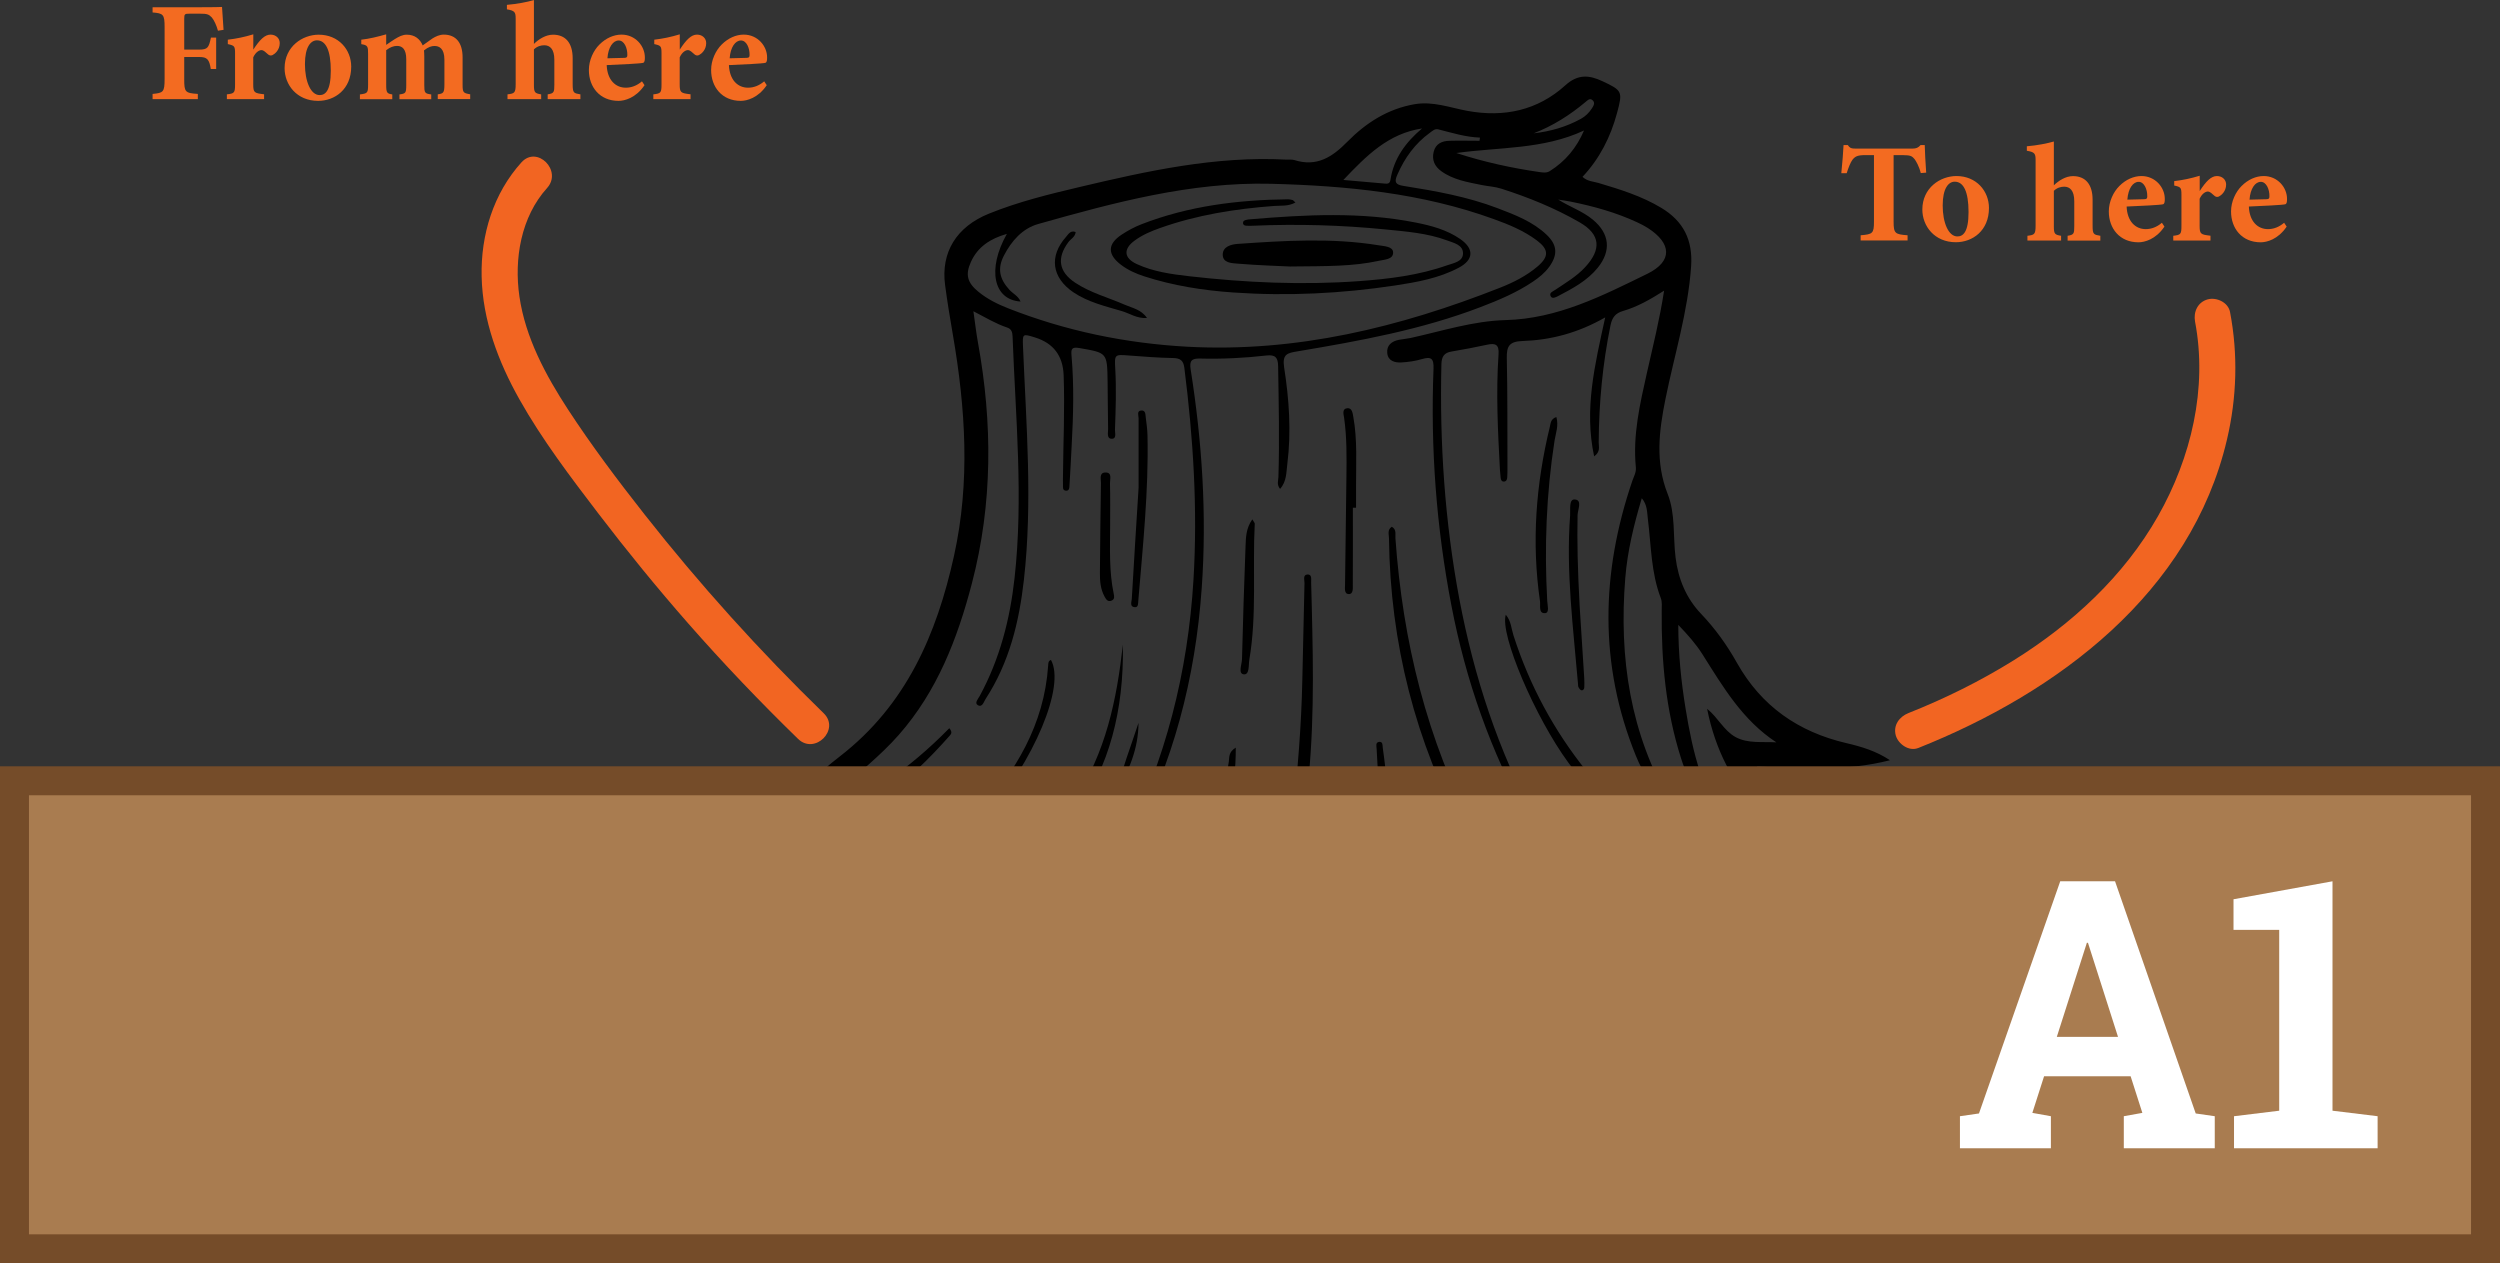 <?xml version="1.0" encoding="UTF-8"?>
<svg id="Layer_1" xmlns="http://www.w3.org/2000/svg" viewBox="0 0 345.23 174.45">
  <rect x="0" y="0" width="345.23" height="174.45" fill="#333333" stroke="none"/>
  <defs>
    <style>
      .cls-1 {
        fill: #f26522;
      }

      .cls-2 {
        fill: #a97c50;
        stroke: #754c29;
        stroke-miterlimit: 10;
        stroke-width: 4px;
      }

      .cls-3 {
        fill: #fff;
      }

      .cls-4 {
        fill: #f36b21;
      }
    </style>
  </defs>
  <g>
    <path d="M260.96,104.99c-6.06,1.54-12.15,1.17-18.3.85-.07.74.43,1.13.77,1.56,3.57,4.62,8.46,7.19,13.9,8.86,3.75,1.15,7.54,2.16,11.3,3.26.65.19,1.36.29,2.02.98-2.1.78-4.21,1.05-6.29,1.39-11.49,1.87-23.04,3.08-34.69,2.47-8.45-.44-16.82-1.53-24.77-4.69-.79-.32-1.17-.1-1.55.55-1.26,2.13-2.52,4.25-3.83,6.35-1.32,2.11-2.84,4.05-4.82,5.59-2.78,2.16-5.15,2.1-7.87-.14-2.26-1.86-3.63-4.37-4.89-6.93-.83-1.68-1.54-3.43-2.31-5.14-.92-2.03-1.52-2.27-3.46-1.14-5.4,3.16-11.03,5.81-17,7.71-10.79,3.44-21.78,4.33-32.99,2.64-1.29-.19-1.49-.7-1.16-1.8,1.14-3.79,3.33-6.95,5.89-9.9.26-.31.73-.48.68-1.15-3.22.01-6.38.44-9.52,1.06-4.74.94-9.51,1.77-14.13,3.22-1.06.34-1.43.03-1.55-1.03-.28-2.46.38-4.67,1.64-6.74,2.05-3.37,4.9-6.01,7.96-8.38,9.12-7.06,13.35-16.8,15.75-27.68,2.26-10.22,1.59-20.38-.16-30.56-.39-2.27-.77-4.55-1.07-6.84-.6-4.49,1.55-8.04,6.06-9.86,4.05-1.64,8.29-2.68,12.53-3.68,9.37-2.22,18.77-4.29,28.51-3.78.38.02.78-.04,1.12.06,3.09.98,5.23-.39,7.33-2.53,2.55-2.59,5.57-4.54,9.28-5.18,2.55-.44,4.89.48,7.3.92,5.07.93,9.7-.07,13.52-3.53,1.75-1.59,3.32-1.41,5.12-.57,2.75,1.29,2.82,1.43,2.02,4.39-.89,3.31-2.4,6.3-4.77,8.82.69.64,1.48.63,2.19.84,2.99.89,5.97,1.81,8.67,3.43,3.07,1.84,4.39,4.44,4.14,8.08-.43,6.26-2.31,12.22-3.54,18.31-.89,4.41-1.44,8.72.3,13.13,1.09,2.75.73,5.84,1.09,8.77.37,2.98,1.47,5.63,3.53,7.79,1.95,2.04,3.57,4.31,4.94,6.75,3.38,6.01,8.49,9.55,15.12,11.1,2.08.48,4.12,1.1,5.99,2.34ZM131.12,100.59c.4.5.25.74.08.94-5.78,6.57-12.39,11.96-20.96,14.65.59.15,1.08.09,1.57-.02,3.62-.8,7.21-1.71,10.85-2.35,1.66-.3,3.06-.82,4.3-1.95.43-.39.86-1.03,1.65-.68-.14.87-1.25.97-1.45,1.9,2.95.05,3.37-3.13,5.77-4.47-.69,1.89-1.86,2.95-2.65,4.39.5,0,.82,0,1.14,0,.7,0,1.4-.01,2.1.04.59.04,1.02-.14,1.41-.58,5.32-5.87,9.26-12.39,9.81-20.53.02-.32,0-.66.39-.8,2,3.63-2.25,13.79-9.24,22.07,1.88.85,3.65,1.12,5.05-.86.09-.13.24-.22.36-.33.25-.23.57-.43.84-.12.29.34-.08.58-.31.77-1.51,1.3-3.02,2.59-4.54,3.87-2.63,2.21-5.1,4.55-6.71,7.7,7.14-2.98,13.34-7.18,17.74-13.71,4.38-6.51,5.9-13.93,6.74-21.5.34,18.42-8.55,30.57-25.72,36.96.45.61.91.53,1.32.57,3.27.32,6.55.3,9.83.13,3.81-.21,7.59-.37,10.1-3.89.15-.21.43-.43.68-.25.36.26.13.59-.08.82-.58.65-1.19,1.27-2.08,2.22,5.06-.93,9.48-2.39,13.88-3.95,1.29-.46,2.05-1.22,2.59-2.4,2.04-4.49,3.37-9.17,4.11-14.04.09-.6-.08-1.32.96-1.95.04,5.95-1.42,11.28-4.22,16.76,1.18-.55,1.86-.87,2.53-1.18,2.53-1.18,4.8-2.97,7.54-3.61,1.48-.35,1.82-1.07,1.97-2.34.72-6.3,1.24-12.62,1.37-18.96.1-4.46.19-8.92.3-13.38.01-.43-.26-1.16.41-1.2.67-.03.49.7.51,1.14.07,2.2.11,4.41.16,6.61.2,8.98.12,17.95-1.35,26.84-.07.41-.26,1,.15,1.21,1.63.85,2.23,2.59,3.4,3.81,1.63,1.71,3.35,1.59,4.74-.31,1-1.38,1.47-2.97,1.75-4.63.6-3.53.41-7.07.19-10.62-.02-.34-.18-.86.34-.93.55-.07.47.5.51.82.52,3.73.96,7.49.25,11.23-.72,3.83-1.79,7.45-6.83,7.45.73,2.03,1.63,3.78,2.79,5.41,1.4,1.97,1.8,1.99,3.2.05,1.74-2.41,2.46-5.23,3.08-8.07.13-.6.05-1.37.9-1.8.07.36.16.57.13.76-.51,3.97-1.11,7.9-3.89,11.08-.2.23-.55.47-.27.81.23.28.59.2.9.08.92-.36,1.69-.95,2.38-1.64,2.07-2.07,3.65-4.49,5.03-7.06,1.01-1.87,1.82-3.93,3.71-5.18.67-.45.16-.84-.05-1.22-6.83-12.75-10.3-26.36-10.47-40.82,0-.54-.27-1.19.39-1.61.68.38.46,1.04.5,1.59,1.01,14.21,4.33,27.79,10.96,40.47.48.93,1.13,1.44,2.12,1.79,8.3,2.92,16.9,4.08,25.64,4.45.45.02.94.18,1.52-.28-6.29-4.37-11.88-9.34-16.37-15.46-4.54-6.18-9.49-17.7-8.63-20.41.74.86.76,1.92,1.06,2.85,4.54,14.12,13.62,24.68,25.7,32.91.63.43,1.29.48,1.99.46,3.38-.13,6.77-.2,10.15-.42,3.11-.2,6.21-.57,9.32-.86-10.78-3.78-18.13-10.49-20.42-21.95,1.47,1.16,2.31,3.02,3.94,3.91,1.68.91,3.67.61,5.62.72-4.68-3.06-7.37-7.68-10.21-12.17-.88-1.39-1.96-2.62-3.33-4.05.01,4.1.4,7.83,1,11.52.98,6.02,2.34,11.92,6.25,16.87.24.3.57.65.15.96-.44.33-.65-.19-.87-.44-2.75-3.08-4.89-6.54-6.15-10.49-2.11-6.62-2.73-13.44-2.67-20.35,0-.59.08-1.23-.12-1.75-1.36-3.53-1.33-7.26-1.79-10.93-.12-.94-.06-1.96-.84-2.88-1.11,3.71-1.98,7.31-2.28,11.01-.89,11.01.66,21.54,6.37,31.21.2.35.9.8.23,1.18-.55.31-.79-.4-1.04-.77-1.55-2.26-3.08-4.55-4.11-7.1-5.1-12.58-4.8-25.24-.47-37.95.21-.6.55-1.16.48-1.85-.44-4.46.57-8.76,1.53-13.05.83-3.69,1.76-7.36,2.37-11.34-1.92,1.22-3.7,2.23-5.66,2.8-1.09.31-1.52.93-1.74,1.98-1.09,5.34-1.6,10.73-1.63,16.18,0,.58.27,1.28-.63,1.92-1.4-6.53.1-12.66,1.53-19.19-3.78,2.16-7.52,3.13-11.41,3.26-1.83.06-2.22.71-2.18,2.37.11,5.05.07,10.1.09,15.16,0,.43,0,.86-.03,1.29-.01.28-.11.56-.43.59-.33.03-.45-.23-.48-.52-.04-.37-.08-.75-.1-1.12-.28-5.31-.56-10.63-.19-15.95.09-1.33-.42-1.56-1.57-1.31-1.63.35-3.26.67-4.91.94-1.03.17-1.38.69-1.41,1.74-.26,10.89.46,21.7,2.47,32.41,2.02,10.71,5.37,20.99,10.59,30.61.2.37.78.91.27,1.22-.57.35-.7-.44-.96-.79-.19-.26-.33-.55-.49-.83-5.1-9.18-8.52-18.98-10.5-29.28-2.08-10.81-2.9-21.72-2.47-32.72.05-1.41-.33-1.69-1.61-1.31-.92.27-1.9.41-2.85.46-.9.05-1.83-.22-1.93-1.29-.11-1.08.62-1.65,1.64-1.84.53-.1,1.07-.14,1.59-.25,4.35-.96,8.63-2.35,13.11-2.47,7.18-.18,13.37-3.36,19.57-6.39,3.52-1.72,3.39-4.21.05-6.34-.45-.29-.93-.53-1.42-.76-2.94-1.37-6.05-2.23-9.22-2.87-.57-.11-1.14-.19-1.71-.28,1.61,1.02,3.36,1.59,4.79,2.78,2.31,1.92,2.56,4.29.67,6.63-1.46,1.8-3.46,2.86-5.47,3.91-.33.17-.81.42-1.02.05-.29-.52.31-.69.64-.92,1.42-.96,2.92-1.83,4.1-3.11,2.27-2.45,2.15-4.52-.74-6.19-3.41-1.97-7.08-3.46-10.84-4.66-.86-.28-1.8-.32-2.69-.5-1.95-.4-3.93-.71-5.6-1.92-.9-.65-1.32-1.55-1.04-2.67.28-1.13,1.16-1.5,2.19-1.52,1.38-.04,2.76,0,4.14,0l.06-.44c-2-.07-3.86-.66-5.76-1.14-.47-.12-.8.22-1.15.47-2.06,1.49-3.48,3.47-4.49,5.78-.45,1.02-.3,1.38.84,1.56,4.41.7,8.81,1.48,13,3.08,2.41.92,4.84,1.84,6.76,3.66,1.49,1.41,1.57,2.77.37,4.43-.61.84-1.4,1.48-2.25,2.05-2.24,1.51-4.71,2.55-7.22,3.51-8.17,3.13-16.73,4.68-25.31,6.12-1.36.23-2.12.35-1.83,2.22.69,4.4,1,8.87.44,13.33-.15,1.15-.08,2.41-1,3.44-.49-.59-.25-1.13-.23-1.63.16-5.11.04-10.21-.04-15.32-.02-1.17-.37-1.61-1.61-1.47-3.05.35-6.11.5-9.18.42-1.14-.03-1.48.3-1.29,1.49,1.58,10.01,2.25,20.06,1.53,30.2-.87,12.43-3.93,24.24-9.85,35.26-.25.46-.38,1.11-1.08,1.2-.29-.53-.02-.89.17-1.27,5.78-11.43,8.85-23.57,9.62-36.33.59-9.8-.03-19.55-1.26-29.27-.13-.99-.54-1.33-1.55-1.35-2.04-.03-4.08-.2-6.12-.35-1.95-.15-1.99-.17-1.87,1.85.16,2.8.06,5.59-.04,8.38-.02.46.28,1.31-.49,1.27-.68-.04-.45-.86-.46-1.36-.04-2.2-.04-4.41-.07-6.61-.06-3.95-.07-3.89-3.9-4.56-1.11-.19-1.15.19-1.08,1.05.36,4.13.25,8.27.02,12.41-.1,1.82-.18,3.65-.3,5.47-.02.34,0,.85-.56.76-.42-.07-.33-.49-.34-.79-.02-.43,0-.86,0-1.29.04-4.62.26-9.24.09-13.87q-.15-4.02-3.95-5.2c-1.75-.54-1.73-.54-1.66,1.29.44,10.74,1.34,21.47.12,32.21-.66,5.83-2.03,11.42-5.28,16.41-.26.39-.45,1.24-1.09.86-.49-.29.06-.87.27-1.26,2.76-5.08,4.18-10.57,4.81-16.27,1.24-11.12.14-22.23-.27-33.34-.02-.57-.11-1.06-.75-1.27-1.57-.52-2.99-1.39-4.66-2.25.23,1.59.38,2.97.63,4.33,2.02,11.13,2.04,22.21-.83,33.22-2,7.66-4.8,14.93-10.13,20.98-2.53,2.87-5.56,5.23-8.37,7.8-1.43,1.3-2.9,2.57-4.17,4.61,7.65-3.28,14.01-7.7,19.53-13.35ZM139.03,32.3c-2.29.66-4.02,1.79-4.96,3.88-.8,1.77-.48,2.87,1.04,4.11,1.22,1,2.62,1.7,4.07,2.27,7.97,3.14,16.25,4.85,24.78,5.32,15.06.81,29.32-2.68,43.19-8.15,1.85-.73,3.64-1.63,5.17-2.93,1.61-1.37,1.57-2.36-.12-3.62-1.79-1.33-3.83-2.17-5.91-2.92-9.94-3.61-20.33-4.61-30.77-4.88-11.03-.28-21.62,2.58-32.14,5.55-2.2.62-3.71,2.35-4.75,4.37-.92,1.79-.61,3.22.76,4.72.5.54,1.23.86,1.54,1.62-3.74-.23-4.64-4.45-1.9-9.32ZM201.11,21.13c3.78,1.23,7.6,2.07,11.48,2.63.48.07,1,.14,1.42-.13,2.17-1.36,3.72-3.24,4.73-5.61-5.64,2.64-11.73,2.28-17.63,3.11ZM196.37,17.74c-4.64.7-7.66,3.73-10.86,7.11,2.11.19,3.9.35,5.7.5.36.03.71.06.8-.51.45-2.96,2.11-5.2,4.36-7.1ZM211.79,18.41c2.29-.26,4.49-.88,6.52-2,.62-.34,1.12-.83,1.51-1.43.24-.37.51-.79.09-1.15-.38-.33-.69.03-.97.26-2.15,1.8-4.49,3.29-7.15,4.32Z"/>
    <path d="M214.92,57.58c.34,1.2-.08,2.23-.25,3.27-1.14,7.34-1.42,14.72-1.01,22.13.03.59.34,1.65-.29,1.69-.95.07-.62-1.05-.71-1.65-1.18-8.12-.57-16.14,1.36-24.08.12-.49.1-1.08.9-1.35Z"/>
    <path d="M186.82,70.11c0,3.54.01,7.09-.01,10.63,0,.49.09,1.31-.55,1.3-.67-.01-.52-.82-.52-1.32.05-4.94.13-9.89.19-14.83.03-2.74.07-5.48-.32-8.2-.07-.47-.32-1.24.44-1.32.66-.06.74.68.83,1.19.58,3.2.37,6.43.38,9.65,0,.97,0,1.93,0,2.9h-.44Z"/>
    <path d="M157.23,67.33c0-3.55,0-6.56,0-9.56,0-.38-.27-1,.32-1.08.7-.09.61.61.68,1.05.11.79.21,1.6.23,2.4.17,7.64-.64,15.22-1.27,22.82-.03.36.02.91-.46.89-.77-.04-.47-.73-.44-1.13.31-5.31.64-10.61.94-15.37Z"/>
    <path d="M218.14,83.75c.14,2.17.39,6.03.63,9.88.03.43.02.86.01,1.28,0,.25-.18.45-.38.42-.16-.02-.32-.24-.41-.41-.08-.13-.07-.31-.08-.47-.65-7.74-1.68-15.47-1.09-23.27.06-.8-.2-2.27.64-2.21,1.08.07.41,1.4.39,2.16-.07,3.65,0,7.29.29,12.62Z"/>
    <path d="M172.94,71.72c.19.35.34.48.33.61-.32,6.26.31,12.56-.75,18.79-.12.73.05,2.09-.77,2-.81-.1-.26-1.36-.24-2.09.13-5.2.29-10.4.49-15.6.05-1.2.05-2.46.93-3.7Z"/>
    <path d="M153.3,72.67c-.01,3.11-.15,6.22.49,9.3.08.37.17.78-.29.97-.55.23-.78-.21-.98-.58-.56-1.02-.64-2.15-.63-3.28.03-4.13.08-8.26.14-12.39,0-.54-.25-1.4.57-1.44,1.03-.05.67.91.68,1.47.05,1.98.02,3.97.02,5.95Z"/>
    <path d="M157.22,99.82c-.01,3.55-1.33,6.68-3.13,9.66.88-3.27,2.07-6.44,3.13-9.66Z"/>
    <path d="M178.9,27.96c-1.02.56-2.01.41-2.95.48-5.38.4-10.68,1.24-15.79,3.06-1.22.43-2.41.94-3.46,1.71-1.61,1.17-1.52,2.43.29,3.26,2.27,1.04,4.74,1.39,7.19,1.67,7.81.89,15.65,1.25,23.5.68,4.13-.3,8.24-.8,12.17-2.19.86-.3,2.16-.49,2.18-1.61.03-1.21-1.27-1.47-2.2-1.82-2.75-1.02-5.67-1.23-8.55-1.52-6.05-.6-12.13-.77-18.21-.51-.32.01-.65.03-.97,0-.21-.02-.43-.08-.45-.36-.02-.27.17-.37.38-.43.21-.06.42-.09.64-.1,7.62-.64,15.25-1.05,22.82.45,2.17.43,4.31,1,6.16,2.28,1.92,1.33,1.88,2.85-.19,3.95-2.74,1.46-5.78,2-8.8,2.46-7.41,1.12-14.86,1.49-22.35.97-4.19-.29-8.32-.94-12.33-2.24-1.13-.37-2.21-.85-3.16-1.57-1.92-1.45-1.91-2.88.09-4.19.85-.56,1.76-1.05,2.71-1.42,6.51-2.53,13.31-3.37,20.24-3.45.21,0,.43.05.63.1.08.02.15.12.39.34Z"/>
    <path d="M178.3,36.81c-1.57-.08-4.47-.16-7.36-.4-.82-.07-2.12-.07-2.09-1.29.03-1.07,1.16-1.38,2.07-1.44,6.49-.45,12.98-.86,19.45.19.78.13,1.98.16,2.01.97.04,1.01-1.22,1-2.01,1.18-3.54.78-7.15.73-12.07.78Z"/>
    <path d="M158.38,43.91c-1.38.1-2.37-.63-3.46-.95-2.3-.68-4.67-1.23-6.7-2.6-2.99-2.03-3.38-4.99-1-7.66.32-.36.6-.93,1.32-.66-.06.68-.67.94-1,1.39-1.63,2.19-1.35,4.09.92,5.6,2.11,1.41,4.58,2.05,6.88,3.06,1.03.45,2.25.64,3.05,1.82Z"/>
  </g>
  <rect class="cls-2" x="2" y="107.82" width="341.23" height="64.63"/>
  <path class="cls-1" d="M113.74,98.49c-8.84-8.6-17.12-17.77-24.74-27.46-3.69-4.69-7.3-9.49-10.56-14.48-3.09-4.74-5.88-9.92-6.71-15.59-.76-5.21.21-11,3.82-15,2.15-2.38-1.38-5.93-3.54-3.54-3.88,4.3-5.63,10.01-5.5,15.76.13,6.03,2.29,11.76,5.22,16.97,3.14,5.58,7.07,10.75,10.95,15.83s8.05,10.2,12.33,15.08c4.85,5.53,9.93,10.85,15.2,15.98,2.31,2.24,5.85-1.29,3.54-3.54h0Z"/>
  <path class="cls-1" d="M264.88,103.3c19.26-7.67,37.68-21.4,42.65-42.61,1.36-5.8,1.54-11.75.42-17.6-.25-1.33-1.85-2.08-3.08-1.75-1.39.38-2,1.74-1.75,3.08,1.75,9.2-.54,18.79-5.11,26.84-4.71,8.3-11.88,14.9-19.93,19.92-4.61,2.87-9.5,5.29-14.54,7.29-1.25.5-2.13,1.67-1.75,3.08.33,1.19,1.81,2.25,3.08,1.75h0Z"/>
  <g>
    <path class="cls-4" d="M30.1,4.24c-.21-.74-.53-1.46-.86-1.84-.41-.43-.66-.51-1.6-.51h-1.46c-.66,0-.74.04-.74.7v4.26h2.09c1.15,0,1.31-.29,1.6-1.66h.72v4.34h-.74c-.21-1.33-.51-1.66-1.58-1.66h-2.09v3.05c0,1.8.12,1.93,1.88,2.05v.72h-6.25v-.72c1.48-.14,1.66-.25,1.66-2.05V3.73c0-1.74-.18-1.89-1.66-2.01v-.72h6.62c1.68,0,2.66-.02,2.97-.04.02.33.12,2.01.21,3.16l-.76.12Z"/>
    <path class="cls-4" d="M36.49,13.69h-5.16v-.66c1.04-.12,1.13-.21,1.13-1.39v-4.28c0-.98-.08-1.07-1-1.27v-.61c1.21-.14,2.3-.37,3.52-.74v2.11c.88-1.35,1.58-2.07,2.38-2.07.72,0,1.27.49,1.27,1.17,0,.96-.68,1.5-1,1.66-.27.12-.47.02-.61-.1-.33-.27-.59-.59-.92-.59-.29,0-.78.25-1.13,1v3.71c0,1.17.14,1.23,1.5,1.39v.66Z"/>
    <path class="cls-4" d="M44.01,4.79c2.75,0,4.49,2.07,4.49,4.41,0,3.14-2.27,4.73-4.57,4.73-2.95,0-4.63-2.23-4.63-4.51,0-2.99,2.46-4.63,4.71-4.63ZM43.77,5.57c-.84,0-1.66.88-1.66,3.28s.8,4.28,2.03,4.28c.74,0,1.54-.51,1.54-3.36s-.7-4.2-1.91-4.2Z"/>
    <path class="cls-4" d="M60.45,13.69v-.66c.78-.12.92-.2.92-1.39v-3.38c0-1.62-.76-1.91-1.37-1.91-.39,0-.84.12-1.45.61.02.23.04.53.04.82v3.95c0,1.09.06,1.19.96,1.31v.66h-4.39v-.66c.86-.12.94-.18.94-1.31v-3.55c0-1.39-.55-1.84-1.27-1.84-.49,0-.96.18-1.5.59v4.8c0,1.09.12,1.19.84,1.31v.66h-4.47v-.66c1.07-.14,1.13-.21,1.13-1.39v-4.14c0-1.09-.02-1.27-.94-1.41v-.62c1.09-.12,2.21-.39,3.44-.74v1.46c.43-.29.78-.55,1.19-.8.61-.37,1.07-.61,1.66-.61,1.09,0,1.82.59,2.19,1.48.47-.35.86-.62,1.35-.96.43-.27.98-.53,1.56-.53,1.7,0,2.6,1.15,2.6,3.14v3.79c0,1.07.1,1.15,1.05,1.31v.66h-4.47Z"/>
    <path class="cls-4" d="M75.63,13.69v-.66c.86-.14.92-.27.92-1.33v-3.44c0-1.5-.62-2.01-1.39-2.01-.47,0-.98.14-1.43.57v4.88c0,1.05.1,1.19,1,1.33v.66h-4.65v-.66c.96-.12,1.13-.18,1.13-1.41V2.58c0-.9-.12-1.11-1.21-1.29v-.62c1.43-.12,2.79-.39,3.73-.66v6.05c.68-.66,1.64-1.27,2.64-1.27,1.7,0,2.71,1.11,2.71,3.26v3.57c0,1.23.14,1.25,1.07,1.41v.66h-4.53Z"/>
    <path class="cls-4" d="M88.99,11.78c-1.19,1.76-2.75,2.15-3.57,2.15-2.62,0-4.1-1.93-4.1-4.26,0-1.37.64-2.71,1.46-3.52.88-.88,1.97-1.37,3.05-1.37,1.91,0,3.24,1.58,3.22,3.18,0,.33-.02.66-.25.72-.37.1-3.12.23-5.02.31.08,2.07,1.23,3.12,2.64,3.12.76,0,1.52-.27,2.23-.88l.35.53ZM85.44,5.59c-.78,0-1.45.92-1.56,2.46.8-.02,1.54-.04,2.36-.06.27-.02.39-.06.39-.39.02-.98-.43-2.01-1.19-2.01Z"/>
    <path class="cls-4" d="M95.38,13.69h-5.16v-.66c1.04-.12,1.13-.21,1.13-1.39v-4.28c0-.98-.08-1.07-1-1.27v-.61c1.21-.14,2.3-.37,3.52-.74v2.11c.88-1.35,1.58-2.07,2.38-2.07.72,0,1.27.49,1.27,1.17,0,.96-.68,1.5-1,1.66-.27.12-.47.02-.61-.1-.33-.27-.59-.59-.92-.59-.29,0-.78.25-1.13,1v3.71c0,1.17.14,1.23,1.5,1.39v.66Z"/>
    <path class="cls-4" d="M105.87,11.78c-1.19,1.76-2.75,2.15-3.57,2.15-2.62,0-4.1-1.93-4.1-4.26,0-1.37.64-2.71,1.46-3.52.88-.88,1.97-1.37,3.05-1.37,1.91,0,3.24,1.58,3.22,3.18,0,.33-.02.66-.25.72-.37.1-3.12.23-5.02.31.08,2.07,1.23,3.12,2.64,3.12.76,0,1.52-.27,2.23-.88l.35.53ZM102.32,5.59c-.78,0-1.45.92-1.56,2.46.8-.02,1.54-.04,2.36-.06.27-.02.39-.06.39-.39.02-.98-.43-2.01-1.19-2.01Z"/>
  </g>
  <g>
    <path class="cls-3" d="M270.65,154.14l2.63-.38,11.22-32.06h7.57l11.14,32.06,2.63.38v4.43h-12.56v-4.43l2.56-.46-1.62-5.06h-11.95l-1.62,5.06,2.56.46v4.43h-12.56v-4.43ZM284.02,143.18h8.46l-4.15-12.99h-.15l-4.15,12.99Z"/>
    <path class="cls-3" d="M308.51,154.14l6.23-.76v-24.97h-6.31v-4.23l13.67-2.48v31.68l6.23.76v4.43h-19.83v-4.43Z"/>
  </g>
  <g>
    <path class="cls-4" d="M265.24,23.9c-.21-.9-.64-1.64-.84-1.91-.35-.41-.51-.57-1.66-.57h-1.25v9.18c0,1.64.2,1.76,1.93,1.89v.72h-6.48v-.72c1.66-.14,1.84-.25,1.84-1.89v-9.18h-1.19c-1.09,0-1.41.18-1.78.64-.27.37-.55,1.07-.8,1.86h-.74c.14-1.43.27-2.95.31-3.89h.59c.29.45.53.49,1.11.49h7.81c.53,0,.8-.12,1.13-.49h.57c.02.82.1,2.54.2,3.81l-.74.06Z"/>
    <path class="cls-4" d="M270.17,24.31c2.75,0,4.49,2.07,4.49,4.41,0,3.14-2.27,4.73-4.57,4.73-2.95,0-4.63-2.23-4.63-4.51,0-2.99,2.46-4.63,4.71-4.63ZM269.93,25.09c-.84,0-1.66.88-1.66,3.28s.8,4.28,2.03,4.28c.74,0,1.54-.51,1.54-3.36s-.7-4.2-1.91-4.2Z"/>
    <path class="cls-4" d="M285.52,33.22v-.66c.86-.14.92-.27.92-1.33v-3.44c0-1.5-.62-2.01-1.39-2.01-.47,0-.98.14-1.43.57v4.88c0,1.05.1,1.19,1,1.33v.66h-4.65v-.66c.96-.12,1.13-.18,1.13-1.41v-9.04c0-.9-.12-1.11-1.21-1.29v-.62c1.43-.12,2.79-.39,3.73-.66v6.05c.68-.66,1.64-1.27,2.64-1.27,1.7,0,2.71,1.11,2.71,3.26v3.57c0,1.23.14,1.25,1.07,1.41v.66h-4.53Z"/>
    <path class="cls-4" d="M298.88,31.31c-1.19,1.76-2.75,2.15-3.57,2.15-2.62,0-4.1-1.93-4.1-4.26,0-1.37.64-2.71,1.46-3.52.88-.88,1.97-1.37,3.05-1.37,1.91,0,3.24,1.58,3.22,3.18,0,.33-.02.66-.25.72-.37.1-3.12.23-5.02.31.08,2.07,1.23,3.12,2.64,3.12.76,0,1.52-.27,2.23-.88l.35.53ZM295.33,25.11c-.78,0-1.45.92-1.56,2.46.8-.02,1.54-.04,2.36-.06.27-.02.39-.06.39-.39.02-.98-.43-2.01-1.19-2.01Z"/>
    <path class="cls-4" d="M305.27,33.22h-5.16v-.66c1.04-.12,1.13-.21,1.13-1.39v-4.28c0-.98-.08-1.07-1-1.27v-.61c1.21-.14,2.3-.37,3.52-.74v2.11c.88-1.35,1.58-2.07,2.38-2.07.72,0,1.27.49,1.27,1.17,0,.96-.68,1.5-1,1.66-.27.12-.47.02-.61-.1-.33-.27-.59-.59-.92-.59-.29,0-.78.25-1.13,1v3.71c0,1.17.14,1.23,1.5,1.39v.66Z"/>
    <path class="cls-4" d="M315.76,31.31c-1.19,1.76-2.75,2.15-3.57,2.15-2.62,0-4.1-1.93-4.1-4.26,0-1.37.64-2.71,1.46-3.52.88-.88,1.97-1.37,3.05-1.37,1.91,0,3.24,1.58,3.22,3.18,0,.33-.02.66-.25.72-.37.1-3.12.23-5.02.31.08,2.07,1.23,3.12,2.64,3.12.76,0,1.52-.27,2.23-.88l.35.53ZM312.2,25.11c-.78,0-1.45.92-1.56,2.46.8-.02,1.54-.04,2.36-.06.27-.02.39-.06.39-.39.02-.98-.43-2.01-1.19-2.01Z"/>
  </g>
</svg>